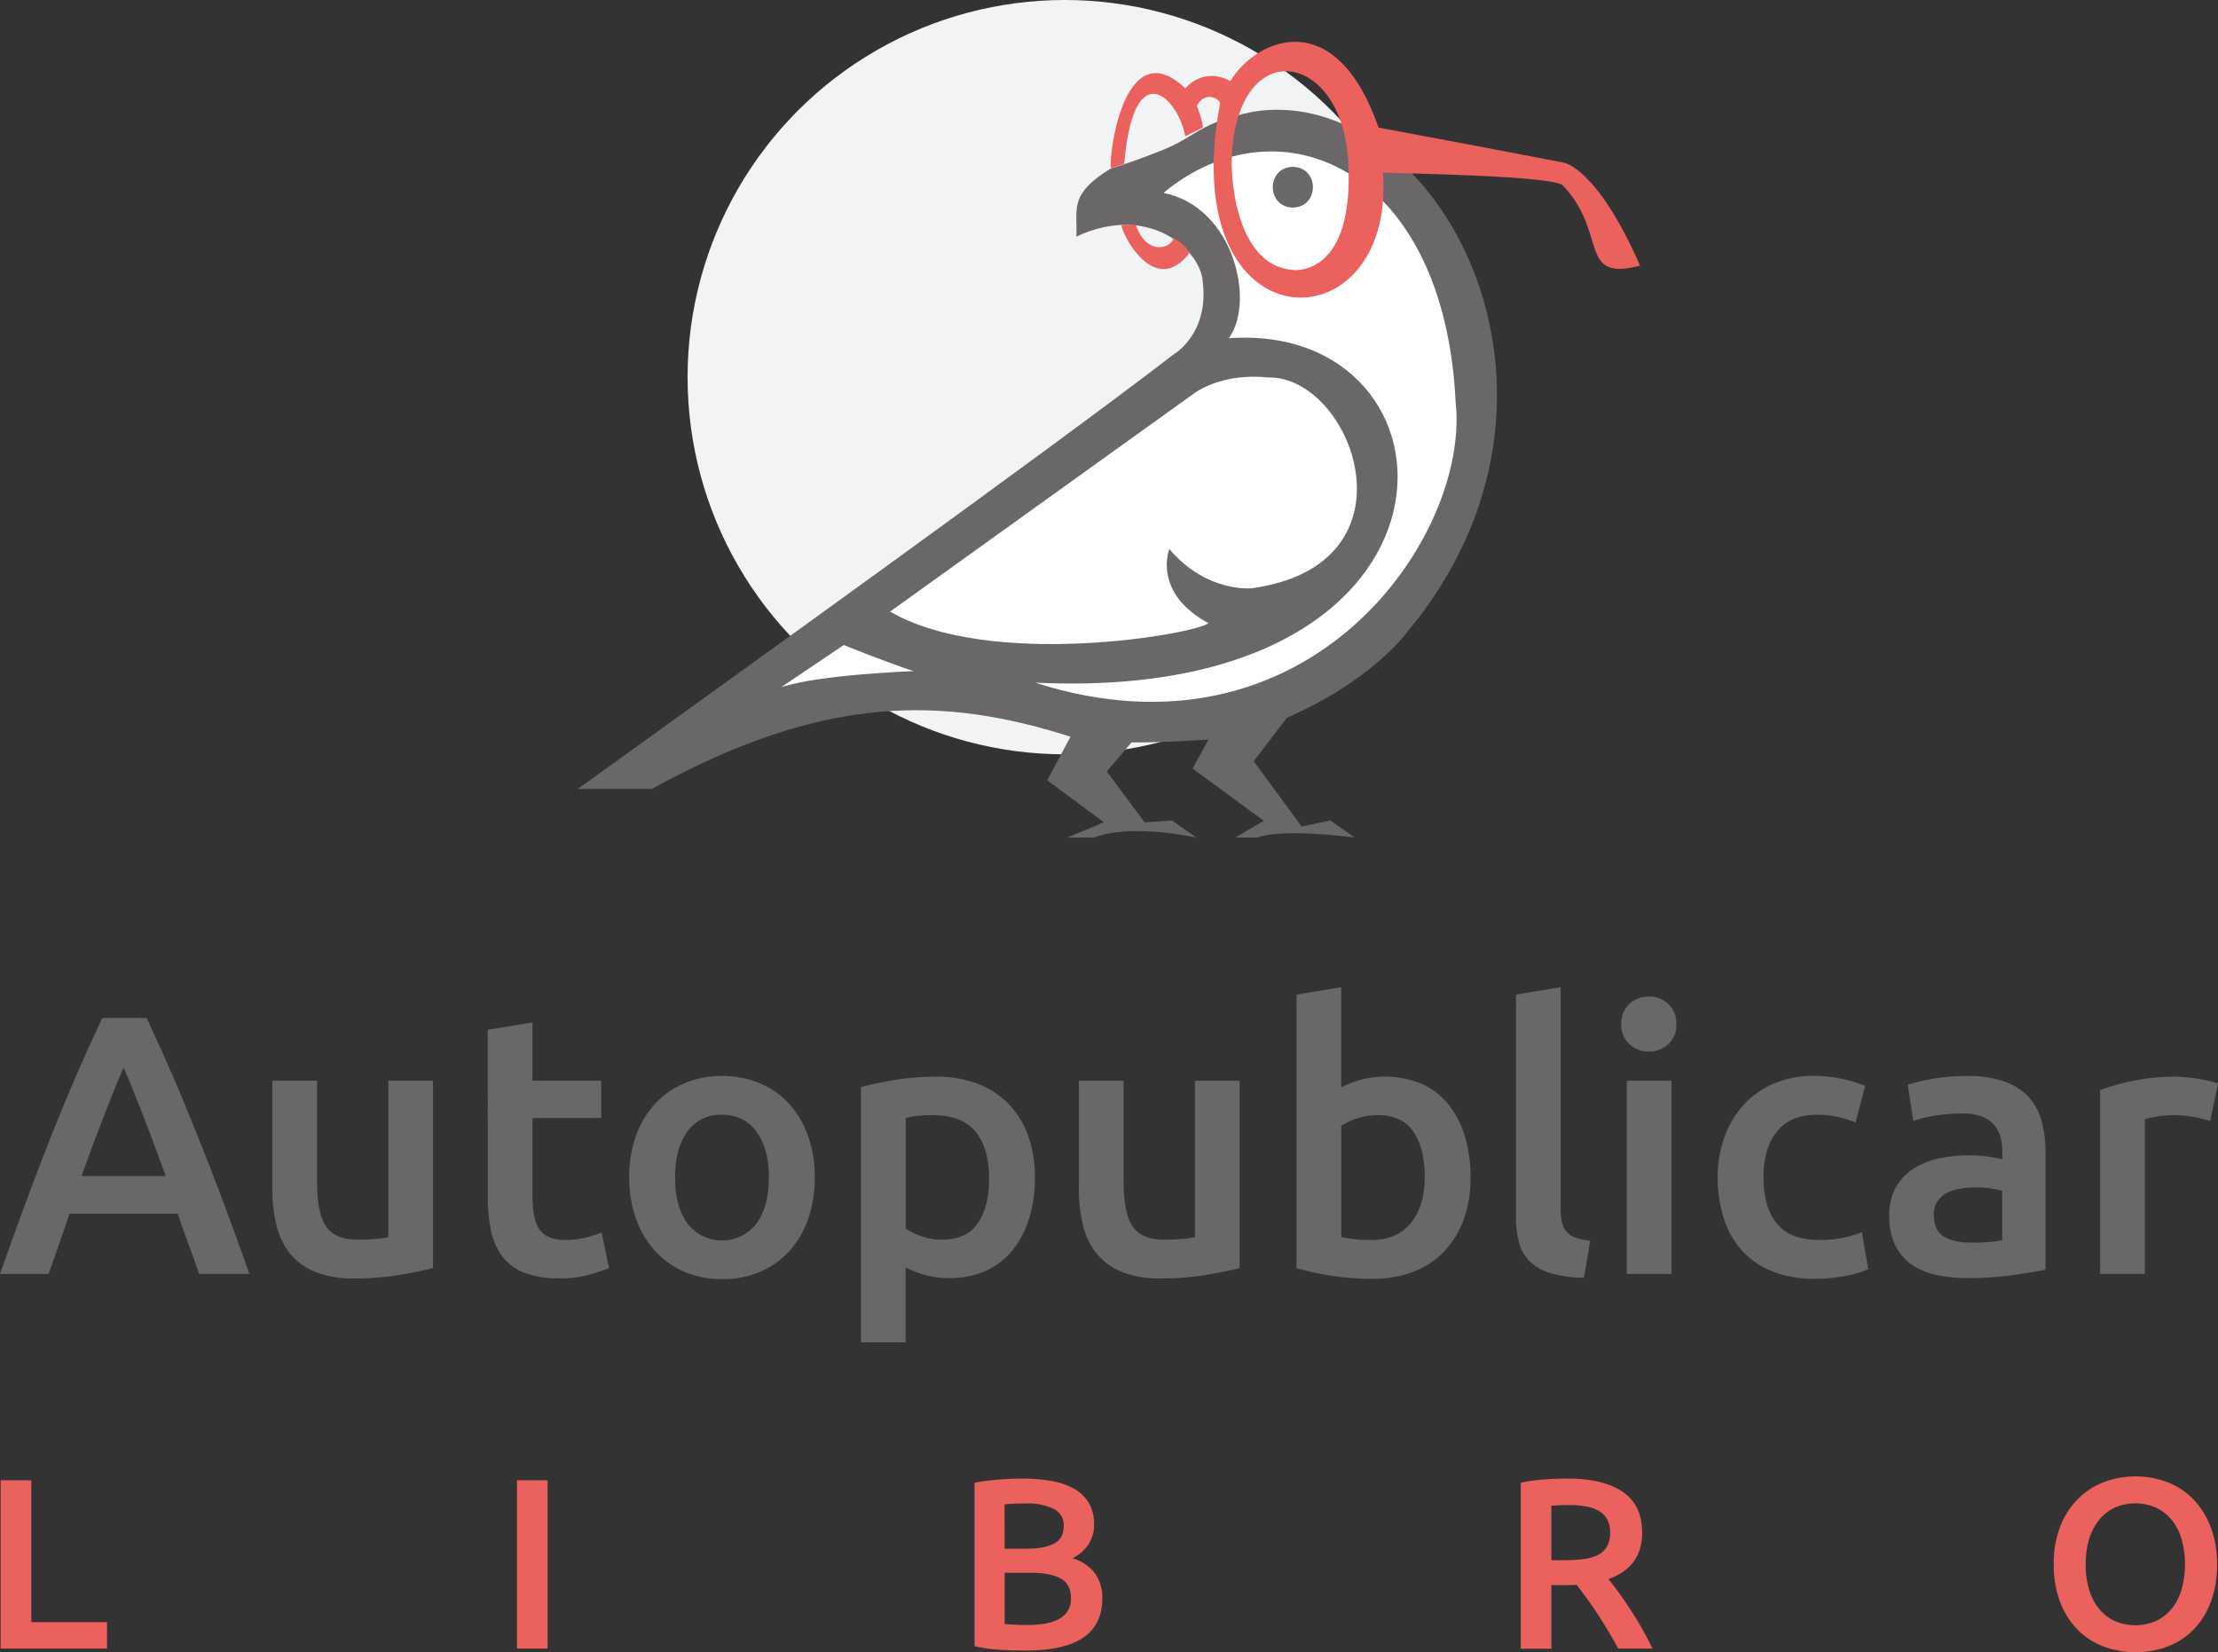 <svg xmlns="http://www.w3.org/2000/svg" viewBox="0 0 849.68 632.93"><rect x="0" y="0" width="849.68" height="632.93" fill="#333333" stroke="none"/><defs><style>.cls-1{fill:#f2f3f5;}.cls-2{fill:#fff;}.cls-3,.cls-5{fill:#6b6768;}.cls-3,.cls-4{fill-rule:evenodd;}.cls-4,.cls-6{fill:#eb615d;}</style></defs><g id="Layer_2" data-name="Layer 2"><g id="Layer_1-2" data-name="Layer 1"><circle class="cls-1" cx="407.88" cy="144.48" r="144.48"/><polygon class="cls-2" points="291.88 261.61 463.71 132.73 470.22 108 463.78 94.15 451.99 81.96 428.6 79.39 462.6 58.36 489.46 50.4 508.8 52.76 544.54 71.75 548.67 85.83 561.71 123.5 567.85 149.65 549.62 213.44 517.97 247.28 489.46 265.05 442.3 274.4 385.38 265.05 365.93 259.53 320.54 265.05 289.89 274.4 278.1 274.4 291.88 261.61"/><path class="cls-3" d="M480.24,42.76C459.08,47,459,52.09,444.6,57.79c-13.07,5.18-18.93,6.68-18.93,6.68C408.8,74.66,413,80.75,412.31,90.64c28.11-13.16,47.8,5.46,48.44,17.26,2.5,20.09-11.14,27.84-11.14,27.84-45.93,35.49-179.17,131.11-228.27,166.47h28.39c66-36.4,111.65-35.51,160.35-20l-8.9,16.7L422.89,315l-14,5.86h10.26c14-5.6,39.19,0,39.19,0L449,314.34l-10.52.68L424,295.53l9.47-11.13c12.7.12,29.51-1.12,29.51-1.12l-6.13,11.14,27.28,20-10.87,6.42h8.4c10.26-3.74,37.32,0,37.32,0l-9.33-6.54-11,2.35-18.37-25.05L493,274.93c32.26-14,45.66-32.29,45.66-32.29C616.22,150.34,549.64,31.73,480.24,42.76ZM299.29,263.24l23.94-16.15s15.5,6.3,26.72,10C350,257.12,314.32,258.31,299.29,263.24Zm41.75-29,116.37-83.52s10.3-8.05,28.39-6.12c32.21-.74,59.4,71.55-6.12,80.73,0,0-17.25,2-31.74-15,0,0-6.67,16.64,15,28.39C458,242.92,379.4,256.61,341,234.29Zm55.68,27.28c173.65,8.18,167.17-138.59,74-131.95,10.17-13.68,2.18-50.19-25-55.68,43.79-36.38,107.57-10.49,111.91,80.17C563.3,205,502,295.12,396.72,261.57ZM495.27,63.92c-10.25.17-10.25,15.41,0,15.59C505.51,79.33,505.52,64.09,495.27,63.92Z"/><path class="cls-4" d="M598.83,62.25C582.08,59,545.16,52,528.12,48.88c-16.75-48-47.28-33.67-56.79-17.81-10.63-5.72-17.26,2.78-17.26,2.78-23.84-22.65-29.67,27.8-28.4,30.62l5-1.67c3.66-43.08,20.9-24.81,23.39-10.58l6.68-3.34c.22-2-2.23-8.35-2.23-8.35,3-5.73,8.18-2.94,8.91-1.11-17.92,94.59,67.36,94.33,62.36,26.72,7.86.3,66.32,1.18,69,5,17.26,18.12,5.56,36.9,29.51,30.62C611.58,63.67,598.83,62.25,598.83,62.25Zm-103,41.2c-20.92-1-24.48-31.64-23.94-43.43,2.13-47,41.89-40.46,44.54,1.11C519.27,105.81,495.83,103.45,495.83,103.45Z"/><path class="cls-4" d="M429.57,86.19c.63,4.53,13.14,27.86,26.17,10.58a16.86,16.86,0,0,0-6.13-5.57c-1.21,4.23-10.54,6.61-14.47-5A33,33,0,0,0,429.57,86.19Z"/><path class="cls-5" d="M76.3,488c-1.33-3.86-2.7-7.69-4.12-11.46s-2.79-7.64-4.11-11.61H26.63q-2,6-4,11.68t-4,11.39H0q5.52-15.71,10.47-29t9.68-25.2q4.74-11.88,9.41-22.64T39.17,390h17q4.95,10.49,9.62,21.24t9.42,22.64Q80,445.73,85,459t10.54,29ZM47.35,408.92q-3.26,7.5-7.43,18.26t-8.71,23.35H63.49Q58.95,437.95,54.71,427T47.35,408.92Z"/><path class="cls-5" d="M165.89,485.78q-4.95,1.28-12.88,2.62a105.08,105.08,0,0,1-17.41,1.34,38.36,38.36,0,0,1-14.93-2.55,23.92,23.92,0,0,1-9.63-7.07,28,28,0,0,1-5.16-10.83,57.37,57.37,0,0,1-1.56-13.8V414h17.13V452.8q0,11.9,3.47,17t12.1,5.1c2.07,0,4.27-.09,6.58-.28a35.61,35.61,0,0,0,5.17-.71V414h17.12Z"/><path class="cls-5" d="M186.84,394.48,204,391.65V414h26.32v14.29H204v30.15q0,8.93,2.83,12.74t9.62,3.82a31.33,31.33,0,0,0,8.28-1,55.17,55.17,0,0,0,5.74-1.84l2.83,13.59a64.63,64.63,0,0,1-7.79,2.62,42.6,42.6,0,0,1-11.32,1.34,36,36,0,0,1-13.24-2.12,19.62,19.62,0,0,1-8.42-6.16,24.34,24.34,0,0,1-4.38-9.76,60.71,60.71,0,0,1-1.28-13.1Z"/><path class="cls-5" d="M312.11,451a47.72,47.72,0,0,1-2.55,16,35.32,35.32,0,0,1-7.22,12.32,32.46,32.46,0,0,1-11.25,7.92A36.33,36.33,0,0,1,276.58,490a35.78,35.78,0,0,1-14.44-2.84A32.56,32.56,0,0,1,251,479.27,36.4,36.4,0,0,1,243.67,467a46.48,46.48,0,0,1-2.62-16A45.87,45.87,0,0,1,243.67,435,35.9,35.9,0,0,1,251,422.79a32.59,32.59,0,0,1,11.25-7.85,36.28,36.28,0,0,1,14.3-2.76A36.8,36.8,0,0,1,291,414.94a31.86,31.86,0,0,1,11.25,7.85A36.56,36.56,0,0,1,309.49,435,46.11,46.11,0,0,1,312.11,451Zm-17.56,0q0-11-4.74-17.48T276.58,427q-8.49,0-13.23,6.44T258.6,451q0,11.18,4.75,17.69a16.7,16.7,0,0,0,26.46,0Q294.55,462.14,294.55,451Z"/><path class="cls-5" d="M396.46,451.1a52.5,52.5,0,0,1-2.19,15.57,36.1,36.1,0,0,1-6.3,12.17,28,28,0,0,1-10.26,7.93,32.94,32.94,0,0,1-13.94,2.83,34.47,34.47,0,0,1-9.63-1.27,36.35,36.35,0,0,1-7.21-2.83v28.73H329.8V416.42q5.24-1.41,12.88-2.69a98,98,0,0,1,16.13-1.27,43.33,43.33,0,0,1,15.72,2.69,32.9,32.9,0,0,1,11.82,7.71,34.1,34.1,0,0,1,7.5,12.18A46.56,46.56,0,0,1,396.46,451.1Zm-17.55.28q0-11.46-5.16-17.83t-16.63-6.37c-1.61,0-3.28.07-5,.21a27.36,27.36,0,0,0-5.16.92v42.32a26.33,26.33,0,0,0,6,2.91,23.69,23.69,0,0,0,8,1.34q9.35,0,13.66-6.37T378.91,451.38Z"/><path class="cls-5" d="M474.88,485.78q-5,1.28-12.88,2.62a105.17,105.17,0,0,1-17.41,1.34,38.38,38.38,0,0,1-14.94-2.55,23.88,23.88,0,0,1-9.62-7.07,27.82,27.82,0,0,1-5.17-10.83,57.38,57.38,0,0,1-1.55-13.8V414h17.12V452.8q0,11.9,3.47,17t12.1,5.1q3.12,0,6.58-.28a35.19,35.19,0,0,0,5.17-.71V414h17.13Z"/><path class="cls-5" d="M563.34,451.1a46.38,46.38,0,0,1-2.62,16.07,34.74,34.74,0,0,1-7.5,12.24,32.28,32.28,0,0,1-11.82,7.78,43,43,0,0,1-15.71,2.69,99.45,99.45,0,0,1-16.21-1.27,101.47,101.47,0,0,1-12.81-2.83V381l17.13-2.83v38.36a40.38,40.38,0,0,1,7.29-2.84,36.6,36.6,0,0,1,23.5,1.49,27.34,27.34,0,0,1,10.26,7.86,36.44,36.44,0,0,1,6.3,12.24A53.7,53.7,0,0,1,563.34,451.1Zm-17.55-.28q0-10.9-4.32-17.27t-13.66-6.37a26.25,26.25,0,0,0-14,4.1v42.61q1.85.42,4.74.78a60.53,60.53,0,0,0,7,.35q9.48,0,14.86-6.44T545.79,450.82Z"/><path class="cls-5" d="M606.79,489.46a46.65,46.65,0,0,1-12.67-1.7,19.47,19.47,0,0,1-8-4.46,15.77,15.77,0,0,1-4.18-7.22,36.7,36.7,0,0,1-1.2-9.83V381l17.13-2.83V463a23.56,23.56,0,0,0,.49,5.24,8.38,8.38,0,0,0,1.77,3.61,7.93,7.93,0,0,0,3.47,2.26,26.89,26.89,0,0,0,5.59,1.2Z"/><path class="cls-5" d="M642.18,392.36a9.79,9.79,0,0,1-3.12,7.64,10.53,10.53,0,0,1-7.35,2.83A10.77,10.77,0,0,1,624.2,400a9.82,9.82,0,0,1-3.11-7.64,10,10,0,0,1,3.11-7.78,10.78,10.78,0,0,1,7.51-2.84,10.54,10.54,0,0,1,7.35,2.84A10,10,0,0,1,642.18,392.36ZM640.34,488H623.21V414h17.13Z"/><path class="cls-5" d="M658,451.1a45.42,45.42,0,0,1,2.55-15.36,36.51,36.51,0,0,1,7.29-12.38,33.36,33.36,0,0,1,11.53-8.21,37.81,37.81,0,0,1,15.29-3A51.82,51.82,0,0,1,714.51,416l-3.68,14a38.62,38.62,0,0,0-6.73-2.12,35.86,35.86,0,0,0-8-.85q-10.07,0-15.29,6.3t-5.24,17.76q0,11,5,17.48t16.7,6.44a43.62,43.62,0,0,0,8.63-.85,40.15,40.15,0,0,0,7.36-2.12l2.41,14.15a35.1,35.1,0,0,1-8.57,2.55,60.41,60.41,0,0,1-11.81,1.13,43,43,0,0,1-16.49-2.9,31.14,31.14,0,0,1-11.61-8.07,33.31,33.31,0,0,1-6.87-12.31A51,51,0,0,1,658,451.1Z"/><path class="cls-5" d="M753.57,412.18a41.87,41.87,0,0,1,14.3,2.12,23,23,0,0,1,9.26,5.94,22.18,22.18,0,0,1,5,9.28,45.39,45.39,0,0,1,1.49,12v44.87q-4,.84-12,2a122.58,122.58,0,0,1-18,1.2,54.08,54.08,0,0,1-12.17-1.27,25.64,25.64,0,0,1-9.42-4.11,19.32,19.32,0,0,1-6.08-7.36,25.4,25.4,0,0,1-2.2-11.18,21.62,21.62,0,0,1,2.48-10.76,20.25,20.25,0,0,1,6.72-7.14,29.06,29.06,0,0,1,9.84-4,55.54,55.54,0,0,1,11.68-1.2,54,54,0,0,1,5.94.35,55.59,55.59,0,0,1,6.66,1.21v-2.84a22.28,22.28,0,0,0-.71-5.66,11.86,11.86,0,0,0-2.48-4.74,11.55,11.55,0,0,0-4.67-3.18,20.13,20.13,0,0,0-7.29-1.14,65.36,65.36,0,0,0-10.9.85,47.9,47.9,0,0,0-8.07,2l-2.12-13.88a69,69,0,0,1,9.48-2.26A74.85,74.85,0,0,1,753.57,412.18ZM755,476a63.48,63.48,0,0,0,12-.85v-19a32,32,0,0,0-4.11-.85,37.45,37.45,0,0,0-5.95-.43,38.71,38.71,0,0,0-5.73.43A17.84,17.84,0,0,0,746,456.9a9.49,9.49,0,0,0-3.75,3.19,8.85,8.85,0,0,0-1.42,5.17q0,6.08,3.82,8.42T755,476Z"/><path class="cls-5" d="M846.7,429.45a52.41,52.41,0,0,0-5.87-1.49,43.12,43.12,0,0,0-8.71-.78,42.84,42.84,0,0,0-10.47,1.56V488H804.52V417.56a93.41,93.41,0,0,1,12.39-3.47,76.86,76.86,0,0,1,16.49-1.63q1.7,0,4,.21t4.53.57c1.51.24,3,.52,4.39.85s2.55.63,3.4.92Z"/><path class="cls-6" d="M41,621.39v10.14H.25V567.06H12v54.33Z"/><path class="cls-6" d="M198.05,567.06h11.72v64.47H198.05Z"/><path class="cls-6" d="M392.78,632.28c-3.41,0-6.86-.11-10.33-.33a47.87,47.87,0,0,1-9.12-1.35V568c1.37-.25,2.83-.48,4.38-.7s3.13-.39,4.74-.51,3.21-.22,4.79-.28,3.09-.09,4.52-.09a62.85,62.85,0,0,1,10.88.88,27.75,27.75,0,0,1,8.7,2.93,15.11,15.11,0,0,1,5.72,5.4,15.64,15.64,0,0,1,2.05,8.28,13.65,13.65,0,0,1-2.19,7.81,15.52,15.52,0,0,1-6.09,5.21,16.94,16.94,0,0,1,8.65,5.77,16,16,0,0,1,2.79,9.68q0,9.95-7.26,14.93T392.78,632.28Zm-7.91-39h8.28q6.71,0,10.52-1.9t3.81-6.84a6.81,6.81,0,0,0-4-6.61,23.28,23.28,0,0,0-10.28-2c-1.8,0-3.39,0-4.79.09s-2.59.16-3.58.28Zm0,9.21v19.64c1.3.12,2.7.21,4.19.27s2.85.1,4.09.1a45.85,45.85,0,0,0,6.75-.47,17.42,17.42,0,0,0,5.39-1.63,9.6,9.6,0,0,0,3.63-3.11,8.66,8.66,0,0,0,1.35-5q0-5.49-4-7.63T395.2,602.5Z"/><path class="cls-6" d="M600.35,566.41q13.95,0,21.35,5.11t7.39,15.63q0,13.13-12.93,17.77,1.77,2.15,4,5.21t4.56,6.66q2.32,3.57,4.47,7.35c1.42,2.51,2.7,5,3.81,7.39H619.88c-1.17-2.23-2.45-4.48-3.81-6.74s-2.74-4.47-4.14-6.61-2.78-4.15-4.14-6-2.64-3.58-3.81-5.07c-.87.07-1.62.1-2.24.1H594.3v24.37H582.58V568a63.13,63.13,0,0,1,9.11-1.26C594.92,566.51,597.8,566.41,600.35,566.41Zm.83,10.14q-3.72,0-6.88.28v20.84h5.12a53.77,53.77,0,0,0,7.53-.47,16.06,16.06,0,0,0,5.45-1.67,8.28,8.28,0,0,0,3.3-3.26,10.84,10.84,0,0,0,1.11-5.21,10.41,10.41,0,0,0-1.11-5,8.38,8.38,0,0,0-3.21-3.26,15.15,15.15,0,0,0-5-1.72A36.4,36.4,0,0,0,601.18,576.55Z"/><path class="cls-6" d="M849.32,599.25a39.94,39.94,0,0,1-2.47,14.61,30.19,30.19,0,0,1-6.7,10.56,27.68,27.68,0,0,1-9.9,6.37,35.39,35.39,0,0,1-24.24,0,27.66,27.66,0,0,1-10-6.37,30.85,30.85,0,0,1-6.74-10.56,39.3,39.3,0,0,1-2.51-14.61,38.89,38.89,0,0,1,2.51-14.56,30.42,30.42,0,0,1,6.84-10.56,28.23,28.23,0,0,1,10-6.42,34.71,34.71,0,0,1,24,0,27.44,27.44,0,0,1,9.91,6.42,31.41,31.41,0,0,1,6.75,10.56A39.09,39.09,0,0,1,849.32,599.25Zm-50.34,0a33.33,33.33,0,0,0,1.31,9.63,21.11,21.11,0,0,0,3.77,7.35,17.13,17.13,0,0,0,6,4.7,19.78,19.78,0,0,0,15.91,0,17.31,17.31,0,0,0,6-4.7,21.26,21.26,0,0,0,3.76-7.35,36.05,36.05,0,0,0,0-19.26,21.18,21.18,0,0,0-3.76-7.35,17.2,17.2,0,0,0-6-4.7,19.78,19.78,0,0,0-15.91,0,16.82,16.82,0,0,0-6,4.75,21.47,21.47,0,0,0-3.77,7.35A32.73,32.73,0,0,0,799,599.25Z"/></g></g></svg>